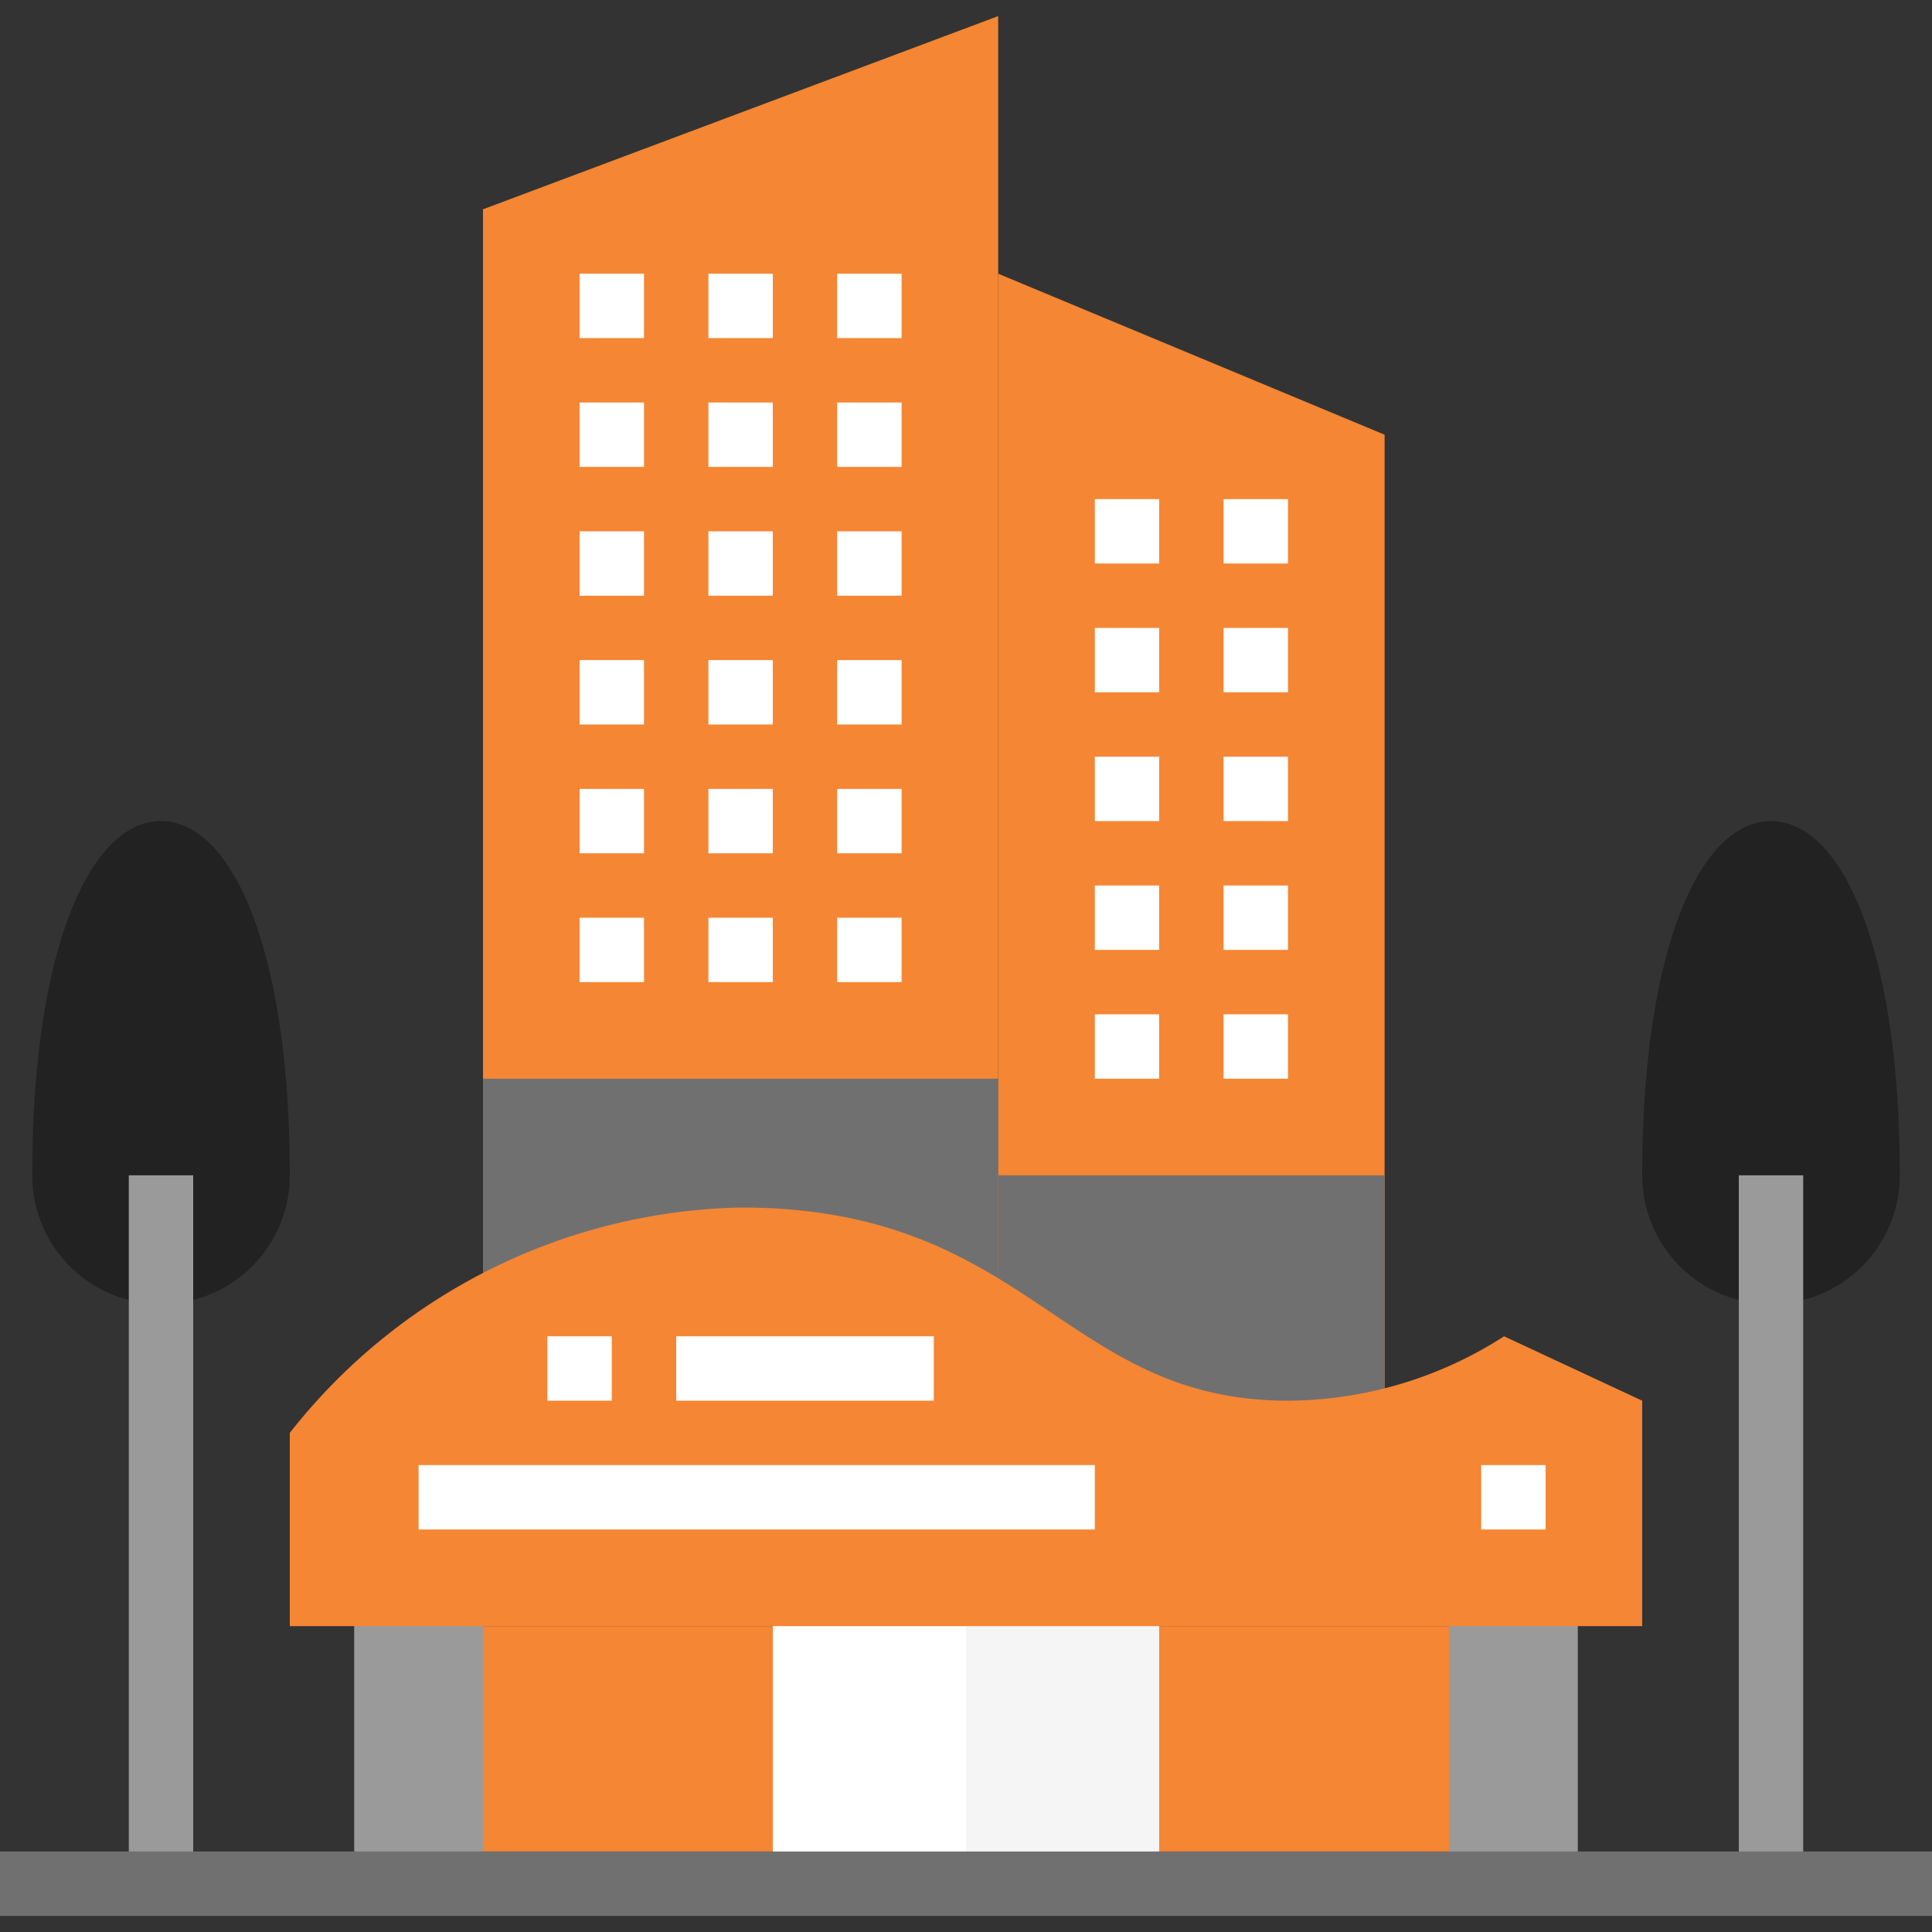 <svg xmlns="http://www.w3.org/2000/svg" width="57" height="57"><rect width="100%" height="100%" fill="#333333" stroke="none"/><defs><clipPath id="a"><path data-name="Rectangle 1029" transform="translate(679 704)" fill="#fff" stroke="#707070" d="M0 0h57v57H0z"/></clipPath></defs><g data-name="Khách sạn/ Khu căn hộ" transform="translate(-679 -704)" clip-path="url(#a)"><path data-name="Path 5714" d="M713.2 751.975h8.55v4.75h-8.55z" fill="#f58634"/><path data-name="Path 5715" d="M689.45 751.025h3.8v8.55h-3.8z" fill="#9a9a9a"/><path data-name="Path 5716" d="M701.8 751.025h5.7v8.55h-5.7z" fill="#fff"/><path data-name="Path 5717" d="M707.5 751.025h5.7v8.55h-5.7z" fill="#f5f5f5"/><path data-name="Path 5718" d="M721.75 751.025h3.8v8.55h-3.8z" fill="#9a9a9a"/><path data-name="Path 5719" d="M693.25 744.375v-34.2l15.2-5.7v39.9z" fill="#f58634"/><path data-name="Path 5720" d="M708.45 746.275v-34.2l11.4 4.75v29.45z" fill="#f58634"/><path data-name="Path 5721" d="M708.45 738.675h11.4v8.55h-11.4z" fill="#707070"/><path data-name="Path 5722" d="M693.25 735.825h15.2v8.55h-15.2z" fill="#707070"/><g data-name="Group 2039" fill="#fff"><path data-name="Path 5723" d="M703.7 731.075h1.9v1.9h-1.9z"/><path data-name="Path 5724" d="M699.9 731.075h1.9v1.9h-1.9z"/><path data-name="Path 5725" d="M715.1 733.925h1.9v1.9h-1.9z"/><path data-name="Path 5726" d="M711.3 733.925h1.9v1.9h-1.9z"/><path data-name="Path 5727" d="M715.1 730.125h1.9v1.9h-1.9z"/><path data-name="Path 5728" d="M711.3 730.125h1.9v1.9h-1.9z"/><path data-name="Path 5729" d="M715.1 726.325h1.9v1.9h-1.9z"/><path data-name="Path 5730" d="M711.3 726.325h1.9v1.9h-1.9z"/><path data-name="Path 5731" d="M715.1 722.525h1.9v1.9h-1.9z"/><path data-name="Path 5732" d="M711.3 722.525h1.9v1.9h-1.9z"/><path data-name="Path 5733" d="M715.1 718.725h1.9v1.9h-1.9z"/><path data-name="Path 5734" d="M711.3 718.725h1.9v1.9h-1.9z"/><path data-name="Path 5735" d="M696.1 731.075h1.9v1.9h-1.9z"/><path data-name="Path 5736" d="M703.7 727.275h1.9v1.9h-1.9z"/><path data-name="Path 5737" d="M699.9 727.275h1.9v1.9h-1.9z"/><path data-name="Path 5738" d="M696.1 727.275h1.9v1.9h-1.9z"/><path data-name="Path 5739" d="M703.7 723.475h1.9v1.9h-1.9z"/><path data-name="Path 5740" d="M699.9 723.475h1.9v1.9h-1.9z"/><path data-name="Path 5741" d="M696.1 723.475h1.9v1.9h-1.9z"/><path data-name="Path 5742" d="M703.7 719.675h1.9v1.9h-1.9z"/><path data-name="Path 5743" d="M699.9 719.675h1.9v1.9h-1.9z"/><path data-name="Path 5744" d="M696.1 719.675h1.9v1.9h-1.9z"/><path data-name="Path 5745" d="M703.7 715.875h1.9v1.9h-1.9z"/><path data-name="Path 5746" d="M699.9 715.875h1.9v1.9h-1.9z"/><path data-name="Path 5747" d="M696.1 715.875h1.9v1.9h-1.9z"/><path data-name="Path 5748" d="M703.7 712.075h1.9v1.9h-1.9z"/><path data-name="Path 5749" d="M699.9 712.075h1.9v1.9h-1.9z"/><path data-name="Path 5750" d="M696.1 712.075h1.9v1.9h-1.9z"/></g><path data-name="Path 5751" d="M723.375 743.425a11.884 11.884 0 01-6.375 1.9c-6.65 0-7.6-5.7-16.15-5.7a17.363 17.363 0 00-13.3 6.65v5.7h39.9v-6.65z" fill="#f58634"/><path data-name="Path 5752" d="M687.55 738.675a3.8 3.8 0 01-7.6 0c0-6.65 1.7-10.45 3.8-10.45s3.8 3.8 3.8 10.45z" fill="#222"/><path data-name="Path 5753" d="M682.8 738.675h1.9v20.9h-1.9z" fill="#9a9a9a"/><path data-name="Path 5754" d="M735.05 738.675a3.8 3.8 0 01-7.6 0c0-6.65 1.7-10.45 3.8-10.45s3.8 3.8 3.8 10.45z" fill="#222"/><g data-name="Group 2040"><path data-name="Path 5755" d="M730.3 738.675h1.9v20.9h-1.9z" fill="#9a9a9a"/><path data-name="Path 5756" d="M679 758.625h57v1.9h-57z" fill="#707070"/></g><g data-name="Group 2041" fill="#fff"><path data-name="Path 5757" d="M691.35 747.225h19.95v1.9h-19.95z"/><path data-name="Path 5758" d="M722.7 747.225h1.9v1.9h-1.9z"/><path data-name="Path 5759" d="M695.15 743.425h1.9v1.9h-1.9z"/><path data-name="Path 5760" d="M698.95 743.425h7.6v1.9h-7.6z"/></g><path data-name="Path 5761" d="M713.2 755.775h8.55v2.85h-8.55z" fill="#f58634"/><path data-name="Path 5762" d="M693.25 751.975h8.55v4.75h-8.55z" fill="#f58634"/><path data-name="Path 5763" d="M693.25 755.775h8.55v2.85h-8.55z" fill="#f58634"/></g></svg>
